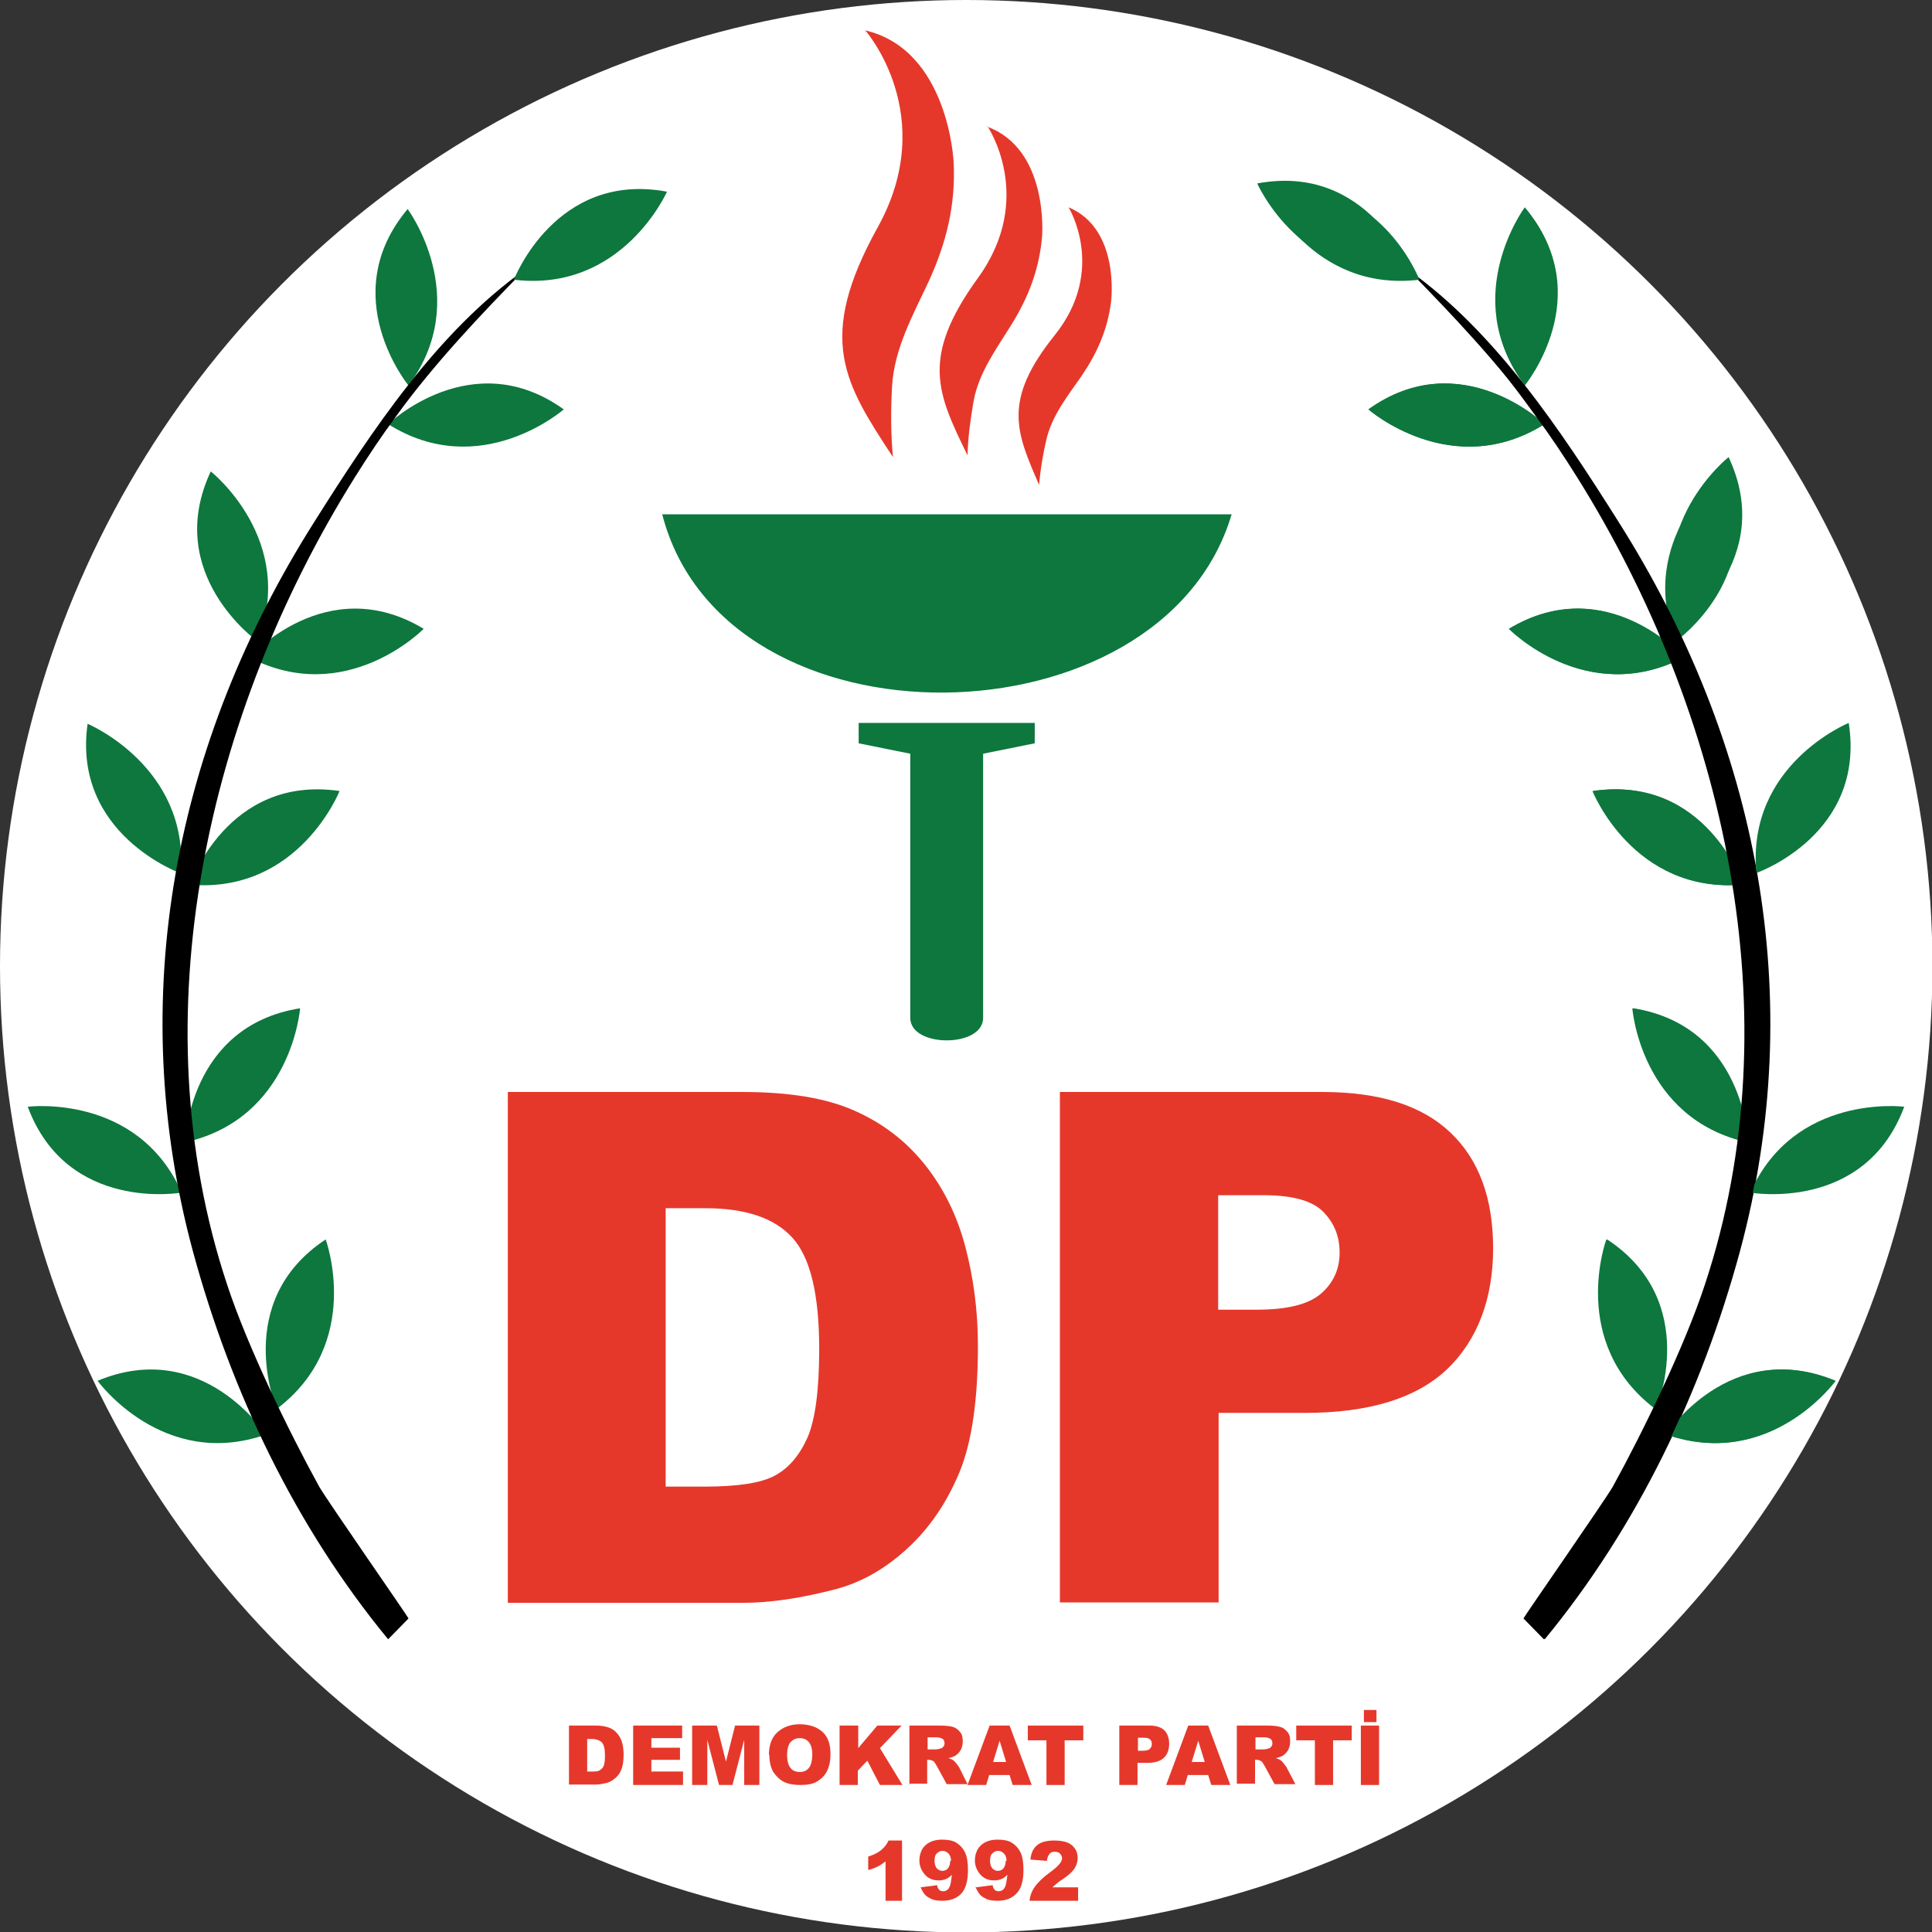 <svg xmlns="http://www.w3.org/2000/svg" viewBox="0.0 0.0 44.55 44.55" width="316.228" height="316.228"><rect x="0.0" y="0.0" width="44.55" height="44.55" fill="#333333" stroke="none"/><defs><style>      .cls-1 {        fill: #e5382b;      }      .cls-2 {        fill: #fff;      }      .cls-3 {        fill: #0d773e;      }    </style></defs><circle class="cls-2" cx="22.28" cy="22.28" r="22.28"/><g><g><path class="cls-3" d="M28.4,11.86c-1.59,5.38-11.69,5.58-13.13,0h13.13Z"/><path class="cls-3" d="M23.86,17.14h0s0-.47,0-.47h-4.06v.47h0s1.19.24,1.19.24v.36s0,0,0,0v5.73c0,.35.42.52.84.52.42,0,.84-.17.84-.52v-5.73s0,0,0,0v-.36l1.19-.24Z"/></g><g><path class="cls-1" d="M11.71,25.18h5.41c1.07,0,1.93.14,2.58.43.66.29,1.2.71,1.63,1.25.43.54.74,1.17.93,1.89.19.72.29,1.48.29,2.28,0,1.26-.14,2.23-.43,2.93-.29.69-.68,1.27-1.19,1.74s-1.05.78-1.64.94c-.8.21-1.52.32-2.17.32h-5.41v-11.78ZM15.35,27.85v6.43h.89c.76,0,1.3-.08,1.62-.25s.57-.46.76-.88c.18-.42.27-1.1.27-2.04,0-1.25-.2-2.1-.61-2.56-.41-.46-1.08-.69-2.02-.69h-.91Z"/><path class="cls-1" d="M24.44,25.18h6.05c1.32,0,2.3.31,2.96.94.66.63.98,1.52.98,2.67s-.36,2.12-1.07,2.79c-.71.67-1.81,1-3.27,1h-1.99v4.37h-3.66v-11.78ZM28.09,30.2h.89c.7,0,1.19-.12,1.48-.37.28-.24.43-.56.43-.94s-.12-.68-.37-.94c-.25-.26-.71-.39-1.39-.39h-1.04v2.63Z"/></g><g><path class="cls-1" d="M13.12,39.79h.63c.12,0,.22.02.3.05s.14.08.19.14.09.14.11.22c.02.08.03.17.03.26,0,.15-.02.26-.05.34-.03.08-.08.15-.14.2-.06.05-.12.09-.19.11-.09.02-.18.04-.25.04h-.63v-1.37ZM13.54,40.1v.75h.1c.09,0,.15,0,.19-.03s.07-.05.09-.1.03-.13.03-.24c0-.14-.02-.24-.07-.3-.05-.05-.13-.08-.24-.08h-.11Z"/><path class="cls-1" d="M14.6,39.79h1.13v.29h-.71v.22h.66v.28h-.66v.27h.73v.31h-1.15v-1.37Z"/><path class="cls-1" d="M15.97,39.79h.56l.21.83.21-.83h.56v1.37h-.35v-1.04l-.27,1.04h-.31l-.27-1.04v1.04h-.35v-1.37Z"/><path class="cls-1" d="M17.73,40.47c0-.22.06-.4.19-.52s.3-.19.52-.19.4.06.53.18.18.29.18.51c0,.16-.03.29-.08.39-.05.1-.13.18-.23.24-.1.06-.23.08-.38.08s-.28-.02-.38-.07c-.1-.05-.18-.13-.25-.23-.06-.11-.09-.24-.09-.4ZM18.15,40.47c0,.14.03.24.08.3.05.06.12.09.21.09s.16-.03.21-.09c.05-.06.08-.17.08-.32,0-.13-.03-.22-.08-.28s-.12-.09-.21-.09-.15.03-.21.09c-.05.06-.08.16-.08.3Z"/><path class="cls-1" d="M19.37,39.79h.42v.52l.44-.52h.56l-.5.52.52.85h-.52l-.29-.56-.22.23v.33h-.42v-1.37Z"/><path class="cls-1" d="M20.97,41.16v-1.37h.7c.13,0,.23.01.3.03.07.02.12.06.17.12s.06.13.06.22c0,.08-.02.14-.05.2-.03.05-.08.1-.13.13-.04.02-.09.04-.15.05.05.02.09.03.11.05.02.01.04.04.07.07.03.04.05.07.06.08l.2.4h-.48l-.23-.42c-.03-.05-.05-.09-.08-.11-.03-.02-.07-.03-.1-.03h-.04v.55h-.42ZM21.39,40.34h.18s.06,0,.11-.02c.03,0,.05-.02.07-.04.02-.02.03-.05.03-.08,0-.04-.01-.08-.04-.1-.03-.02-.08-.04-.16-.04h-.19v.28Z"/><path class="cls-1" d="M23.29,40.93h-.48l-.07.23h-.43l.51-1.37h.46l.51,1.37h-.44l-.07-.23ZM23.2,40.63l-.15-.49-.15.49h.3Z"/><path class="cls-1" d="M23.7,39.79h1.28v.34h-.43v1.03h-.42v-1.03h-.43v-.34Z"/><path class="cls-1" d="M25.81,39.79h.7c.15,0,.27.04.34.11s.11.18.11.31-.04.25-.12.32c-.08.08-.21.12-.38.12h-.23v.51h-.42v-1.37ZM26.24,40.37h.1c.08,0,.14-.01.17-.04.03-.03.05-.06.05-.11s-.01-.08-.04-.11c-.03-.03-.08-.04-.16-.04h-.12v.3Z"/><path class="cls-1" d="M27.87,40.93h-.48l-.07.23h-.43l.51-1.37h.46l.51,1.37h-.44l-.07-.23ZM27.78,40.63l-.15-.49-.15.49h.3Z"/><path class="cls-1" d="M28.52,41.16v-1.37h.7c.13,0,.23.01.3.03.07.02.12.06.17.12s.06.13.06.22c0,.08-.02.14-.05.2-.03.05-.08.1-.13.13-.04.02-.09.04-.15.05.05.02.09.03.11.05.02.01.04.04.07.07.03.04.05.07.06.08l.21.4h-.48l-.23-.42c-.03-.05-.05-.09-.08-.11-.03-.02-.07-.03-.1-.03h-.04v.55h-.42ZM28.95,40.34h.18s.06,0,.11-.02c.03,0,.05-.02.07-.04.02-.02.03-.05.03-.08,0-.04-.01-.08-.04-.1-.03-.02-.08-.04-.16-.04h-.19v.28Z"/><path class="cls-1" d="M29.89,39.79h1.28v.34h-.43v1.03h-.42v-1.03h-.43v-.34Z"/><path class="cls-1" d="M31.38,39.79h.42v1.37h-.42v-1.37ZM31.45,39.43h.29v.28h-.29v-.28Z"/></g><g><path class="cls-1" d="M20.8,42.44v1.39h-.38v-.91c-.06.05-.12.09-.18.12-.06.03-.13.06-.22.08v-.31c.13-.04.23-.09.3-.15s.13-.13.17-.22h.31Z"/><path class="cls-1" d="M21.23,43.52l.38-.05c0,.05.03.09.05.11.02.02.05.03.09.03.06,0,.11-.03.14-.09.03-.05.04-.14.06-.29-.05.05-.09.08-.14.1-.05.02-.1.03-.17.03-.12,0-.23-.04-.31-.13-.08-.09-.13-.2-.13-.33,0-.09.02-.17.06-.25.04-.07.1-.13.18-.17s.17-.06.28-.06c.14,0,.25.02.33.07.08.05.15.12.2.22.05.1.07.24.07.41,0,.25-.05.43-.15.54-.1.11-.25.17-.43.17-.11,0-.2-.01-.26-.04s-.12-.06-.16-.11c-.04-.05-.07-.11-.1-.18ZM21.93,42.91c0-.07-.02-.13-.06-.17s-.08-.06-.14-.06c-.05,0-.09.02-.13.06s-.05.09-.05.17.02.13.05.17c.04.04.08.06.13.06s.1-.02.13-.06.05-.09.05-.17Z"/><path class="cls-1" d="M22.51,43.52l.38-.05c0,.05.03.09.05.11.02.02.05.03.09.03.06,0,.11-.03.14-.09.03-.05.04-.14.06-.29-.05.05-.09.08-.14.1-.05.02-.1.03-.17.03-.12,0-.23-.04-.31-.13-.08-.09-.13-.2-.13-.33,0-.09.02-.17.06-.25.04-.07.1-.13.18-.17s.17-.06.28-.06c.14,0,.25.02.33.07.08.05.15.12.2.22.05.1.07.24.07.41,0,.25-.05.43-.16.54-.1.11-.25.17-.43.17-.11,0-.2-.01-.26-.04s-.12-.06-.16-.11c-.04-.05-.07-.11-.1-.18ZM23.21,42.91c0-.07-.02-.13-.06-.17s-.08-.06-.14-.06c-.05,0-.09.02-.13.06s-.05.09-.05.17.02.13.05.17c.04.04.08.06.13.06s.1-.02.13-.06.05-.09.05-.17Z"/><path class="cls-1" d="M24.88,43.83h-1.14c.01-.11.05-.22.12-.32.07-.1.19-.22.37-.35.11-.08.18-.15.21-.19.03-.04.05-.08.05-.12,0-.04-.02-.08-.05-.11-.03-.03-.07-.04-.12-.04s-.09.01-.12.05-.05.08-.06.16l-.38-.03c.01-.11.04-.19.08-.25s.1-.11.17-.14c.07-.03.17-.05.3-.05s.24.02.31.05.13.08.17.14c.04.06.06.13.06.21,0,.08-.02.16-.07.24-.05.08-.14.16-.27.25-.08.05-.13.09-.15.11-.03.02-.06.05-.09.08h.59v.31Z"/></g><path class="cls-3" d="M4.17,20.14s-2.51-.9-2.15-3.45c0,0,2.34.98,2.15,3.45Z"/><path class="cls-3" d="M4.19,27.5s-2.64.47-3.55-1.98c0,0,2.53-.32,3.55,1.98Z"/><g><path class="cls-3" d="M6.38,32.49s-1.05-2.47,1.13-3.91c0,0,.88,2.39-1.13,3.91Z"/><path class="cls-3" d="M4.27,26.34s.07-2.68,2.65-3.09c0,0-.19,2.54-2.65,3.09Z"/><path class="cls-3" d="M4.38,20.4s.86-2.54,3.45-2.16c0,0-.94,2.37-3.45,2.16Z"/><path class="cls-3" d="M5.94,14.79s-2.19-1.55-1.08-3.92c0,0,2,1.58,1.08,3.92Z"/><path class="cls-3" d="M5.75,15.16s1.78-2.01,4.02-.66c0,0-1.78,1.82-4.02.66Z"/><path class="cls-3" d="M8.95,9.78s1.93-1.86,4.05-.34c0,0-1.92,1.68-4.05.34Z"/><path class="cls-3" d="M9.42,8.89s-1.7-2.07-.02-4.07c0,0,1.52,2.05.02,4.07Z"/><path class="cls-3" d="M6.13,33.08s-1.46-2.25-3.88-1.24c0,0,1.5,2.07,3.88,1.24Z"/><path d="M12.1,6.22c-2.02,1.44-3.52,3.7-4.85,5.81-3.23,5.1-4.38,10.98-2.8,16.83.88,3.24,2.36,6.34,4.5,8.94,0,0,.47-.48.47-.48.01-.01-1.87-2.71-2.06-3.04-.71-1.29-1.66-3.25-2.12-4.65-2.06-6.19-.45-13.2,2.94-18.62.3-.48.62-.96.96-1.42.86-1.19,1.95-2.34,2.96-3.37Z"/><path class="cls-3" d="M11.85,6.45s.96-2.51,3.53-2.03c0,0-1.03,2.33-3.53,2.03Z"/></g><g><path class="cls-3" d="M38.19,32.49s1.05-2.47-1.13-3.91c0,0-.88,2.39,1.13,3.91Z"/><path class="cls-3" d="M40.31,26.34s-.07-2.68-2.65-3.09c0,0,.19,2.54,2.65,3.09Z"/><path class="cls-3" d="M40.2,20.4s-.86-2.54-3.45-2.16c0,0,.94,2.37,3.45,2.16Z"/><path class="cls-3" d="M38.64,14.79s2.19-1.55,1.08-3.92c0,0-2,1.58-1.08,3.92Z"/><path class="cls-3" d="M38.83,15.16s-1.78-2.01-4.02-.66c0,0,1.78,1.82,4.02.66Z"/><path class="cls-3" d="M35.62,9.78s-1.93-1.86-4.05-.34c0,0,1.92,1.68,4.05.34Z"/><path class="cls-3" d="M35.16,8.89s1.7-2.07.02-4.07c0,0-1.52,2.05-.02,4.07Z"/><path class="cls-3" d="M38.45,33.08s1.46-2.25,3.88-1.24c0,0-1.5,2.07-3.88,1.24Z"/><path d="M32.47,6.22c2.02,1.44,3.52,3.7,4.85,5.81,3.23,5.1,4.38,10.98,2.8,16.83-.88,3.24-2.36,6.34-4.5,8.94,0,0-.47-.48-.47-.48-.01-.01,1.87-2.71,2.06-3.04.71-1.29,1.66-3.25,2.12-4.65,2.06-6.19.45-13.2-2.94-18.62-.3-.48-.62-.96-.96-1.42-.86-1.19-1.95-2.34-2.96-3.37Z"/><path class="cls-3" d="M32.73,6.45s-.96-2.51-3.53-2.03c0,0,1.03,2.33,3.53,2.03Z"/></g><g><path class="cls-3" d="M38.17,32.49s1.05-2.47-1.13-3.91c0,0-.88,2.39,1.13,3.91Z"/><path class="cls-3" d="M40.29,26.34s-.07-2.68-2.65-3.09c0,0,.19,2.54,2.65,3.09Z"/><path class="cls-3" d="M40.17,20.4s-.86-2.54-3.45-2.16c0,0,.94,2.37,3.45,2.16Z"/><path class="cls-3" d="M40.5,20.13s2.53-.88,2.13-3.46c0,0-2.36.96-2.13,3.46Z"/><path class="cls-3" d="M38.78,14.46s2.19-1.55,1.08-3.92c0,0-2,1.58-1.08,3.92Z"/><path class="cls-3" d="M38.81,15.16s-1.78-2.01-4.02-.66c0,0,1.78,1.82,4.02.66Z"/><path class="cls-3" d="M35.6,9.78s-1.93-1.86-4.05-.34c0,0,1.92,1.68,4.05.34Z"/><path class="cls-3" d="M35.14,8.85s1.7-2.07.02-4.07c0,0-1.52,2.05-.02,4.07Z"/><path class="cls-3" d="M40.36,27.5s2.64.47,3.55-1.98c0,0-2.53-.32-3.55,1.98Z"/><path class="cls-3" d="M38.42,33.08s1.46-2.25,3.88-1.24c0,0-1.5,2.07-3.88,1.24Z"/><path d="M32.45,6.22c1.9,1.62,3.52,3.7,4.85,5.81,3.23,5.1,4.38,10.98,2.8,16.83-.88,3.24-2.36,6.34-4.5,8.94,0,0-.47-.48-.47-.48-.01-.01,1.87-2.71,2.06-3.04.71-1.29,1.66-3.25,2.12-4.65,2.06-6.19.45-13.2-2.94-18.62-.3-.48-.62-.96-.96-1.42-.86-1.19-1.84-2.41-2.96-3.37Z"/><path class="cls-3" d="M32.52,6.26s-.96-2.51-3.53-2.03c0,0,1.03,2.33,3.53,2.03Z"/></g><path class="cls-1" d="M19.96.71s1.71,1.95.28,4.53-.77,3.59.35,5.3c-.05-.54-.05-1.09-.02-1.63.05-.87.48-1.64.84-2.41.41-.89.63-1.77.58-2.76,0,0-.11-2.59-2.04-3.04Z"/><path class="cls-1" d="M22.77,2.91s1.12,1.65-.22,3.5-.93,2.67-.24,4.09c.01-.42.07-.84.14-1.25.12-.66.53-1.21.87-1.76.4-.64.65-1.3.71-2.05,0,0,.16-2-1.27-2.52Z"/><path class="cls-1" d="M24.64,4.78s.89,1.44-.32,2.95-.89,2.23-.36,3.45c.03-.35.09-.71.17-1.05.13-.55.49-1,.81-1.46.36-.53.6-1.07.68-1.71,0,0,.22-1.68-.98-2.18Z"/></g></svg>